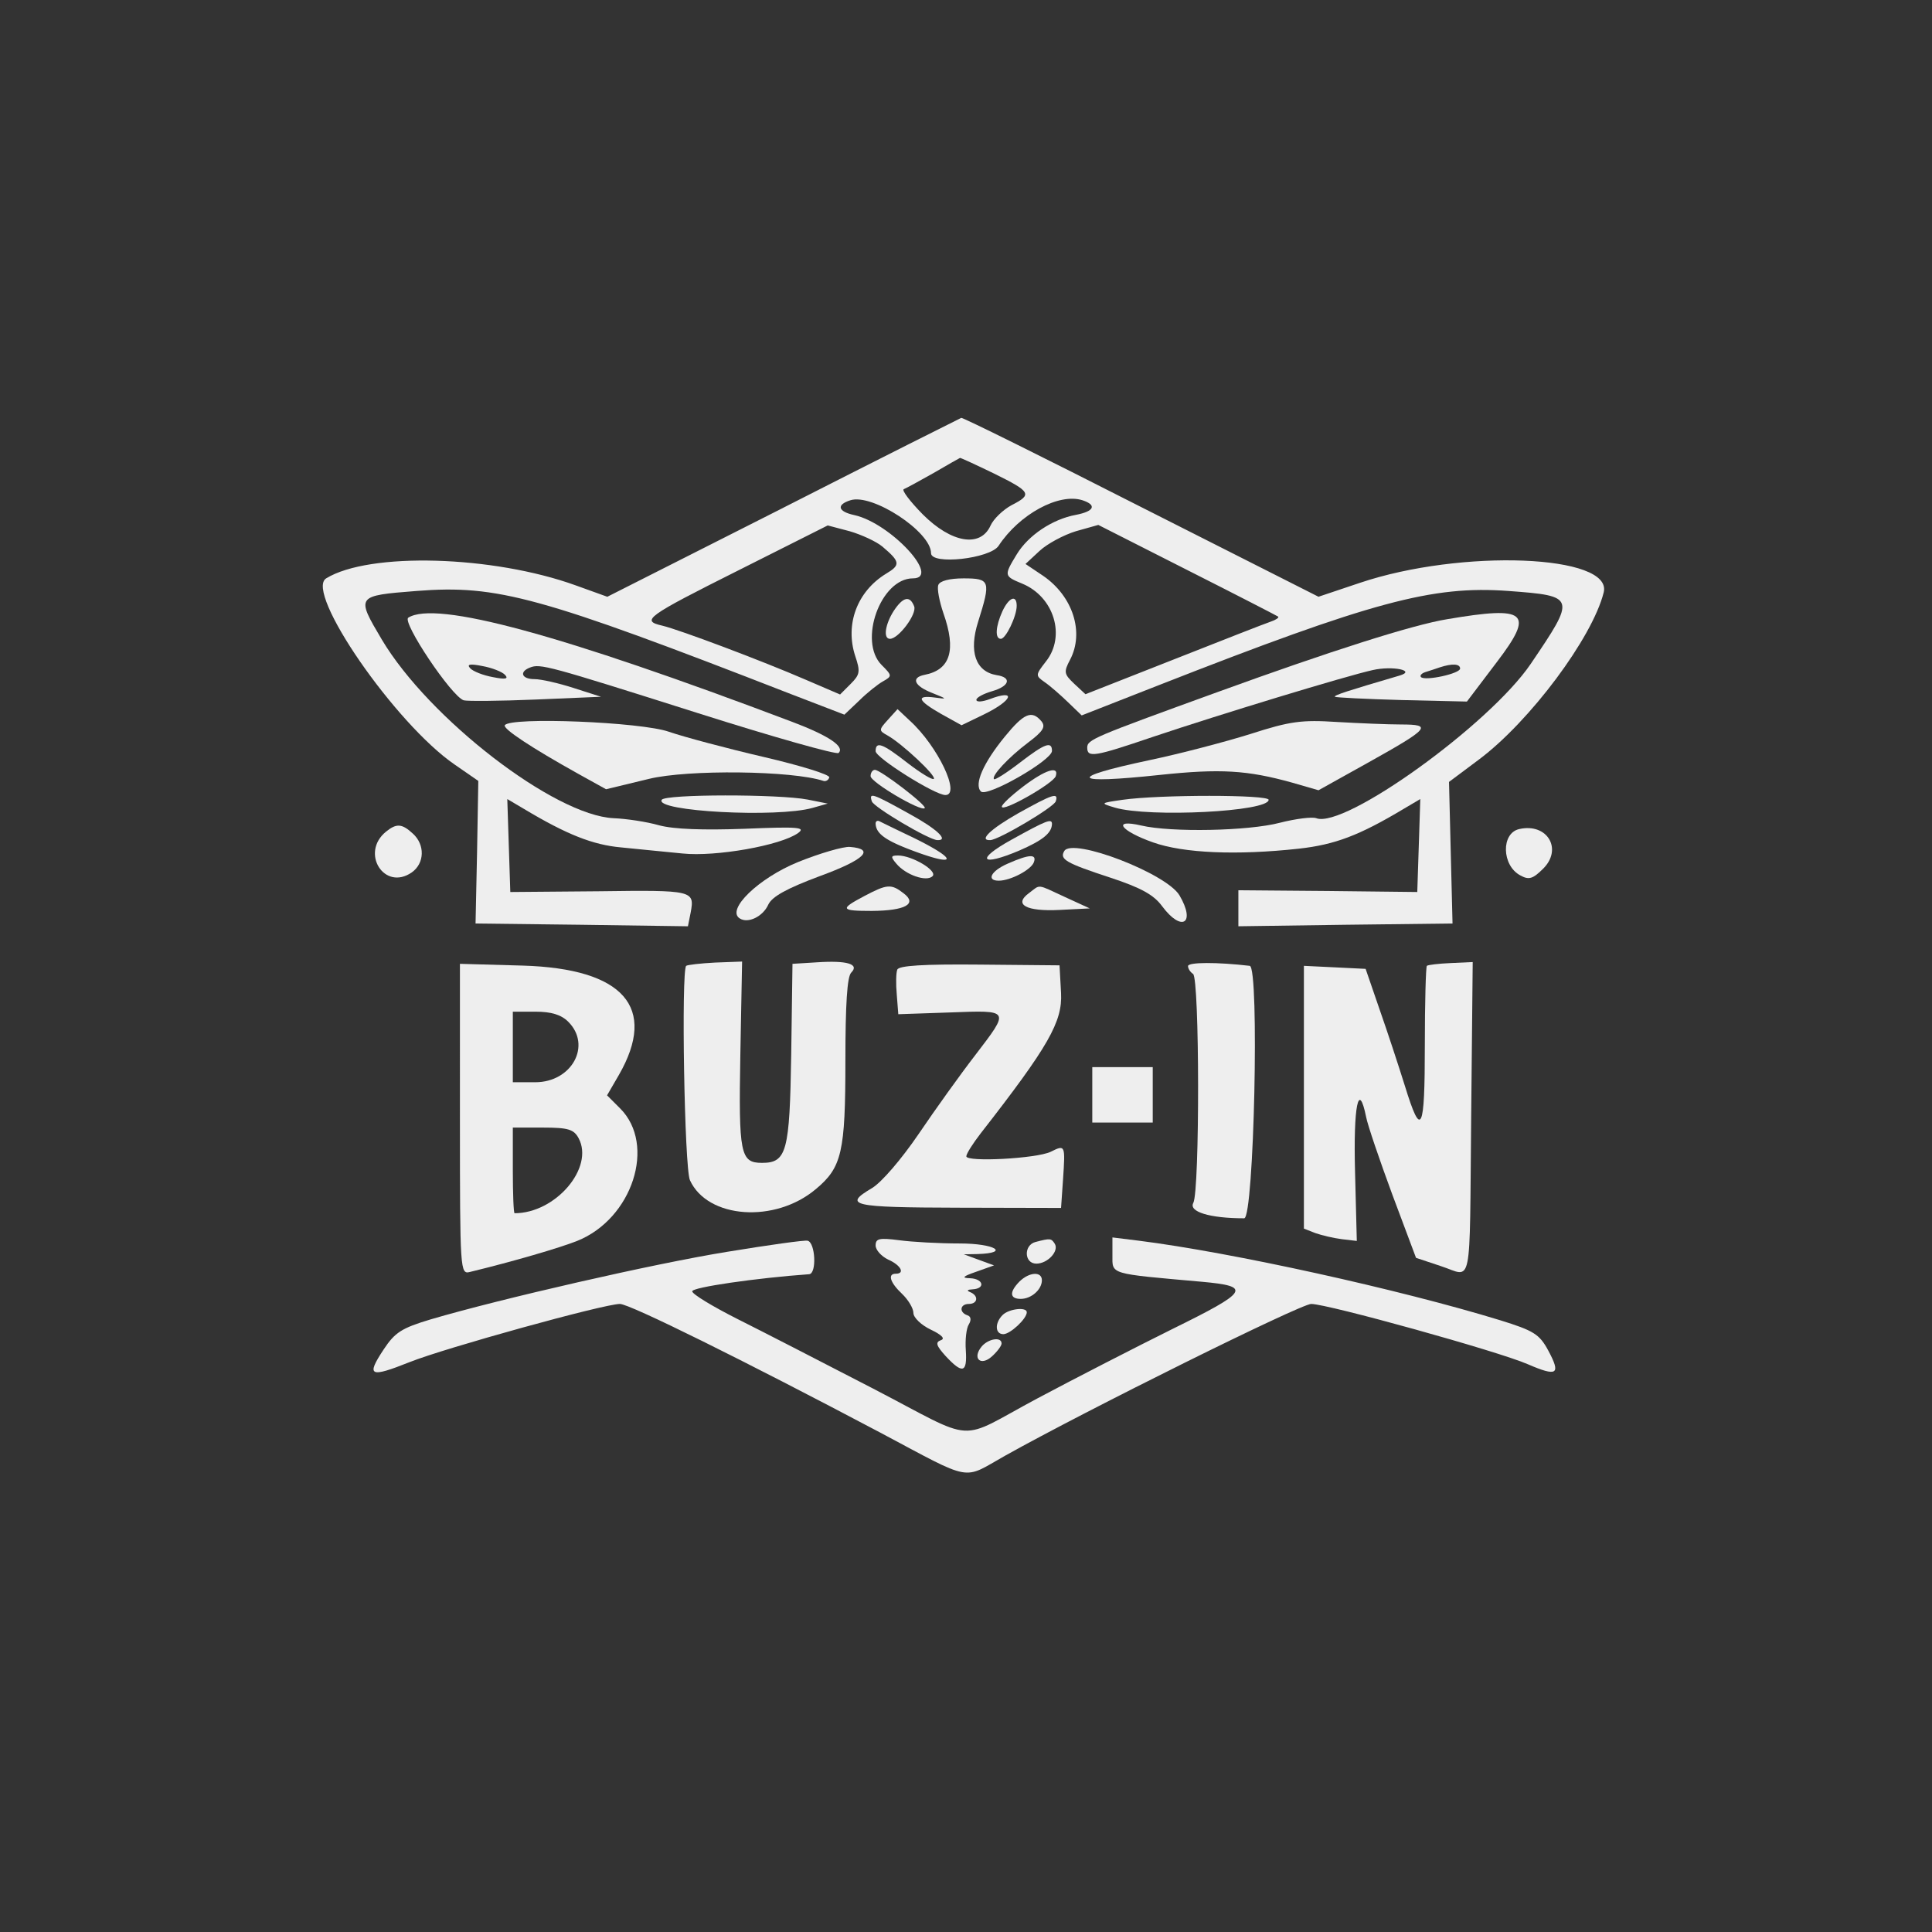 <?xml version="1.0" encoding="UTF-8"?>
<svg data-bbox="62.657 81.112 248.704 204.715" height="500" viewBox="0 0 375 375" width="500" xmlns="http://www.w3.org/2000/svg" data-type="color">
    <rect x="0" y="0" width="375" height="375" fill="#333333" stroke="none"/>
    <g>
        <path d="m152.012 98.57-34.133 17.262-6.113-2.203c-16.086-5.817-40.098-6.504-48.461-1.367-4.254 2.64 13.398 28.215 24.941 36.136l4.594 3.18-.242 13.836-.293 13.84 20.636.246 20.586.293.536-2.691c.785-4.254.492-4.352-17.75-4.106l-17.262.145-.293-8.996-.293-9.047 3.226 1.906c8.313 4.988 13.399 6.992 18.875 7.48 3.23.344 8.559.832 11.883 1.176 6.504.684 19.121-1.566 22.446-3.96 1.566-1.126.097-1.274-10.368-.833-8.02.293-13.738.098-16.625-.683-2.394-.684-6.355-1.274-8.8-1.371-11.493-.536-35.844-19.313-44.989-34.668-5.035-8.508-5.035-8.508 6.746-9.438 15.746-1.223 23.864 1.027 72.618 20l10.418 4.008 2.835-2.688c1.516-1.515 3.668-3.226 4.645-3.765 1.809-1.028 1.809-1.125-.246-3.18-4.594-4.598-.195-16.82 6.066-16.82 5.575 0-4.351-10.711-11.347-12.274-3.227-.687-3.567-2.008-.782-2.886 4.254-1.368 15.649 6.113 15.649 10.27 0 2.347 11.441 1.073 13.105-1.419 4.008-6.113 11.688-10.316 16.285-8.851 2.836.93 2.297 2.152-1.273 2.835-4.547.833-9.242 3.961-11.492 7.68-2.492 4.106-2.492 4.203 1.078 5.672 6.16 2.543 8.508 10.172 4.594 15.11-2.051 2.64-2.051 2.738-.242 4.007 1.074.735 3.078 2.496 4.546 3.914l2.641 2.543 14.965-5.867c41.418-16.234 53.105-19.367 67.824-18.289 13.152.977 13.203 1.125 4.352 14.18-8.02 11.785-36.137 32.031-41.614 29.926-.785-.293-3.96.097-7.043.882-6.113 1.614-21.125 1.907-26.945.535-5.719-1.32-4.059 1.028 2.3 3.278 5.915 2.101 16.235 2.543 28.313 1.222 6.993-.78 11.688-2.542 20.344-7.726l3.227-1.906-.293 9.047-.293 8.996-17.364-.196-17.359-.144v6.992l20.785-.293 20.781-.246-.343-13.742-.34-13.739 5.82-4.351c9.875-7.387 22.004-23.621 24.203-32.422 1.86-7.336-27.578-8.508-47.336-1.86l-8.02 2.692-34.425-17.41c-18.922-9.633-34.621-17.406-34.914-17.309-.242.098-15.844 7.922-34.57 17.457m40.93-6.652c7.234 3.57 7.48 4.059 3.37 6.16-1.613.883-3.468 2.64-4.058 3.961-1.953 4.305-7.578 3.375-13.152-2.2-2.497-2.542-4.157-4.741-3.668-4.89.488-.195 3.082-1.613 5.77-3.129 2.69-1.562 4.987-2.882 5.136-2.933.097-.047 3.078 1.32 6.601 3.031m-21.665 14.18c3.473 2.937 3.57 3.57.684 5.28-5.574 3.427-7.969 9.782-5.965 15.942 1.027 3.035.93 3.621-.879 5.43l-2.054 2.055-6.602-2.836c-8.703-3.766-24.45-9.684-27.875-10.516-4.254-.976-3.274-1.71 14.965-10.855l17.113-8.606 4.258 1.125c2.344.684 5.183 2.004 6.355 2.98m76.82 13.597c.196.196-.437.633-1.464.977-1.028.344-9.535 3.668-18.926 7.383l-17.016 6.699-2.203-2.05c-1.953-1.86-2.05-2.25-.781-4.65 2.79-5.327.54-12.32-5.23-16.28l-3.426-2.301 2.738-2.543c1.469-1.368 4.649-3.078 7.043-3.813l4.352-1.222 17.261 8.753c9.489 4.793 17.457 8.899 17.653 9.047m0 0" fill="#eeeeee" data-color="1"/>
        <path d="M182.133 113.531c-.293.688.195 3.18.976 5.477 2.543 7.191 1.371 11.004-3.664 11.98-2.691.54-2.007 2.153 1.516 3.524 2.934 1.172 2.98 1.222.488.879-3.765-.489-3.324.586 1.223 3.18l3.96 2.199 4.352-2.102c5.621-2.738 6.407-4.988 1.028-2.934-1.371.489-2.496.586-2.496.098 0-.441 1.37-1.176 3.03-1.664 3.427-.977 3.915-2.688.884-3.129-4.059-.684-5.43-4.547-3.57-10.367 2.492-7.922 2.347-8.41-2.837-8.41-2.691 0-4.597.488-4.89 1.27m0 0" fill="#eeeeee" data-color="1"/>
        <path d="M173.477 118.57c-1.66 2.59-2.102 5.426-.73 5.426 1.66 0 5.28-4.84 4.69-6.308q-1.248-3.224-3.96.882m0 0" fill="#eeeeee" data-color="1"/>
        <path d="M194.555 118.668c-1.32 2.934-1.47 5.328-.293 5.328.976 0 3.078-4.398 3.078-6.406 0-2.25-1.516-1.66-2.785 1.078m0 0" fill="#eeeeee" data-color="1"/>
        <path d="M79.246 119.89c-1.27.833 8.363 15.255 10.758 16.04.687.195 6.945.144 13.937-.149l12.715-.539-5.332-1.71c-2.883-.93-6.304-1.712-7.578-1.712-2.492 0-3.031-1.418-.879-2.25 2.004-.78 3.324-.437 32.613 8.852 14.622 4.644 26.946 8.117 27.29 7.726 1.27-1.222-1.958-3.375-8.95-6.015-45.086-17.067-69.242-23.617-74.574-20.242m18.777 11.098c.735.785.098.93-2.343.442-1.91-.344-3.864-1.125-4.403-1.711-.734-.781-.097-.93 2.348-.442 1.906.344 3.863 1.125 4.398 1.711m0 0" fill="#eeeeee" data-color="1"/>
        <path d="M280.91 120.184c-6.648 1.074-22.738 6.21-44.547 14.132-24.254 8.801-25.332 9.243-25.332 10.805 0 2.004 1.418 1.762 12.766-2.101 12.957-4.352 37.36-11.786 42.64-12.958 3.864-.882 8.555.098 5.184 1.075-9.976 2.933-12.766 3.812-12.52 4.105.196.149 6.016.442 12.958.637l12.668.293 5.816-7.676c7.336-9.633 5.871-10.953-9.633-8.312m2.496 9.582c0 .98-6.75 2.445-7.582 1.664-.293-.293.098-.735.832-.977.735-.246 2.055-.637 2.836-.93 2.399-.78 3.914-.683 3.914.243m0 0" fill="#eeeeee" data-color="1"/>
        <path d="M172.352 139.695c-1.809 2.004-1.809 2.102-.047 3.078 2.836 1.614 9.484 7.825 8.949 8.41-.293.247-2.543-1.12-5.086-3.078-4.89-3.816-6.211-4.304-6.211-2.3 0 1.273 11.492 8.511 13.547 8.511 3.031 0-1.469-9.488-6.899-14.425l-2.394-2.25Zm0 0" fill="#eeeeee" data-color="1"/>
        <path d="M195.043 142.969c-4.207 5.136-6.016 9.293-4.645 10.66 1.172 1.176 13.739-6.012 13.79-7.871 0-1.957-1.372-1.469-6.262 2.297-2.54 1.957-4.79 3.375-4.985 3.18-.59-.587 2.786-4.208 6.602-7.09 2.934-2.204 3.469-3.083 2.59-4.157-1.86-2.203-3.375-1.566-7.09 2.98m0 0" fill="#eeeeee" data-color="1"/>
        <path d="M97.977 140.77c-.391.683 5.23 4.402 14.277 9.437l5.379 2.984 8.312-2.007c7.582-1.856 27.875-1.614 33.89.394.438.145.977-.148 1.126-.687.144-.536-5.578-2.297-12.715-3.961-7.14-1.66-15.402-3.864-18.387-4.887-5.332-1.91-30.855-2.938-31.882-1.273m0 0" fill="#eeeeee" data-color="1"/>
        <path d="M242.816 142.434c-4.84 1.515-13.738 3.863-19.804 5.132-16.137 3.422-15.157 4.696 2.203 2.836 11.59-1.222 16.87-.93 25.62 1.516l5.087 1.469 9.832-5.477c11.734-6.555 12.32-7.289 6.207-7.289-2.59 0-8.215-.242-12.516-.488-6.75-.438-9.047-.145-16.629 2.3m0 0" fill="#eeeeee" data-color="1"/>
        <path d="M168.98 150.648c0 1.172 9.778 6.942 10.512 6.211.488-.492-8.558-7.433-9.683-7.433-.438 0-.829.539-.829 1.222m0 0" fill="#eeeeee" data-color="1"/>
        <path d="M198.613 152.652c-2.25 1.711-4.156 3.473-4.156 3.91-.05 1.223 10.023-4.496 10.465-5.914.683-2.105-2.055-1.222-6.309 2.004m0 0" fill="#eeeeee" data-color="1"/>
        <path d="M128.441 155.242c-1.418 2.25 22.395 3.524 29.29 1.567l2.933-.832-3.91-.782c-5.574-1.074-27.629-1.074-28.313.047m0 0" fill="#eeeeee" data-color="1"/>
        <path d="M169.223 155.54c.343 1.124 11.05 7.48 12.714 7.526 2.348.098-.097-2.199-5.671-5.23-7.043-3.914-7.63-4.059-7.043-2.297m0 0" fill="#eeeeee" data-color="1"/>
        <path d="M197.586 157.883c-5.332 3.035-7.68 5.281-5.379 5.183 1.66-.046 12.371-6.402 12.715-7.527.586-1.812-.59-1.418-7.336 2.344m0 0" fill="#eeeeee" data-color="1"/>
        <path d="M217.879 155.242c-4.352.637-4.402.637-1.469 1.52 6.7 1.953 29.832.781 29.832-1.52 0-1.023-21.222-1.023-28.363 0m0 0" fill="#eeeeee" data-color="1"/>
        <path d="M169.957 159.84c.047 1.906 1.809 3.226 6.848 5.137 9.14 3.468 9.289 1.906.242-2.497a489 489 0 0 1-6.356-3.078c-.39-.199-.734 0-.734.438m0 0" fill="#eeeeee" data-color="1"/>
        <path d="M196.363 162.969c-7.09 3.914-6.062 5.332 1.516 2.105 4.5-1.957 6.258-3.375 6.309-5.137 0-1.125-1.028-.734-7.825 3.032m0 0" fill="#eeeeee" data-color="1"/>
        <path d="M74.945 161.406c-5.086 4.106-.343 11.637 4.989 7.922 2.492-1.762 2.59-5.379.195-7.531-2.106-1.957-3.18-2.004-5.184-.39m0 0" fill="#eeeeee" data-color="1"/>
        <path d="M294.895 160.918c-3.567.781-3.422 7.09.199 8.996 1.66.93 2.441.684 4.449-1.32 3.812-3.813.781-8.899-4.648-7.676m0 0" fill="#eeeeee" data-color="1"/>
        <path d="M154.895 167.324c-7.676 3.13-14.032 9.29-11.293 10.953 1.613 1.028 4.496-.39 5.523-2.691.734-1.563 3.57-3.129 9.977-5.524 8.703-3.18 10.855-5.28 5.867-5.675-1.27-.098-5.82 1.222-10.074 2.937m0 0" fill="#eeeeee" data-color="1"/>
        <path d="M206.582 165.172c-.977 1.613.293 2.348 8.95 5.183 5.917 1.954 8.41 3.325 10.023 5.524 3.816 5.137 6.601 3.375 3.375-2.102-2.543-4.254-20.735-11.246-22.348-8.605m0 0" fill="#eeeeee" data-color="1"/>
        <path d="M173.965 167.617c1.812 2.2 5.87 3.617 7.043 2.446 1.027-1.028-3.961-4.012-6.7-4.012-1.417 0-1.464.246-.343 1.566m0 0" fill="#eeeeee" data-color="1"/>
        <path d="M195.629 167.617c-3.277 1.418-4.254 3.324-1.762 3.324 2.25 0 6.262-2.101 6.801-3.57.633-1.664-.93-1.566-5.04.246m0 0" fill="#eeeeee" data-color="1"/>
        <path d="M167.758 173.926c-4.793 2.539-4.649 2.883 1.465 2.883 6.504-.047 8.902-1.368 6.164-3.422-2.399-1.86-3.18-1.809-7.63.539m0 0" fill="#eeeeee" data-color="1"/>
        <path d="M199.738 173.336c-3.082 2.25-.539 3.621 6.012 3.277l5.773-.293-4.793-2.199c-5.625-2.594-4.695-2.496-6.992-.785m0 0" fill="#eeeeee" data-color="1"/>
        <path d="M89.273 217.2c0 29.683.047 30.171 1.954 29.683 8.46-2.055 17.312-4.645 20.785-6.016 10.758-4.3 15.402-18.68 8.36-25.719l-2.544-2.543 2.3-3.96c7.532-13.106.93-20.637-18.632-21.223l-12.223-.344Zm21.028-18.876c4.594 4.598.683 11.738-6.406 11.738h-4.356v-13.695h4.402c3.082 0 4.989.59 6.36 1.957m2.004 22.594c3.078 5.719-4.45 14.57-12.422 14.57-.195 0-.344-3.765-.344-8.312v-8.313h5.82c4.942 0 6.016.344 6.946 2.055m0 0" fill="#eeeeee" data-color="1"/>
        <path d="M133.184 187.469c-.977 1.027-.34 39.265.734 41.613 3.422 7.484 16.527 8.41 24.45 1.711 5.038-4.203 5.722-7.188 5.722-24.887 0-10.906.34-16.336 1.125-17.117 1.66-1.664-.785-2.394-6.653-2.004l-4.742.293-.246 17.555c-.293 18.926-.879 21.078-5.672 21.078-4.203 0-4.547-1.715-4.203-20.98l.34-18.094-5.23.195c-2.836.148-5.38.441-5.625.637m0 0" fill="#eeeeee" data-color="1"/>
        <path d="M174.164 188.203c-.246.586-.297 2.785-.098 4.89l.293 3.766 10.024-.343c11.785-.442 11.687-.586 4.89 8.312-2.835 3.668-7.777 10.563-10.953 15.258-3.328 4.89-7.191 9.387-9.047 10.512-5.722 3.375-4.011 3.765 16.723 3.816l19.953.047.39-5.621c.438-6.602.438-6.7-2.398-5.281-2.738 1.32-16.379 2.05-16.379.879 0-.489 1.27-2.493 2.786-4.45 13.156-16.87 15.894-21.664 15.601-27.238l-.297-5.379-15.547-.144c-10.859-.102-15.648.195-15.94.976m0 0" fill="#eeeeee" data-color="1"/>
        <path d="M230.594 187.52c0 .488.437 1.171.976 1.515 1.274.781 1.32 42.055.051 44.45-.93 1.71 3.176 2.984 9.875 2.984 1.91 0 2.984-48.754 1.078-49-6.262-.735-11.98-.735-11.98.05m0 0" fill="#eeeeee" data-color="1"/>
        <path d="M276.95 187.469c-.196.246-.391 7.187-.391 15.402 0 16.824-.684 18.242-3.864 7.922-1.222-3.91-3.422-10.61-4.937-14.914l-2.692-7.824-5.964-.293-6.016-.293v51.004l2.25.879c1.273.441 3.57.98 5.137 1.175l2.882.34-.343-13.445c-.34-12.715.687-17.852 2.152-10.613.293 1.566 2.594 8.312 5.086 15.062l4.598 12.274 4.84 1.613c6.21 2.004 5.527 5.43 5.867-29.047l.297-29.977-4.258.196c-2.297.097-4.399.343-4.645.539m0 0" fill="#eeeeee" data-color="1"/>
        <path d="M212.012 212.508v5.379h11.734v-10.758h-11.734Zm0 0" fill="#eeeeee" data-color="1"/>
        <path d="M141.156 242.973c-14.23 2.297-44.058 9.14-57.508 13.101-5.722 1.715-6.992 2.543-9.191 5.871-3.426 5.184-2.691 5.524 5.035 2.446 6.848-2.739 37.75-11.297 40.832-11.297 1.906 0 23.91 10.902 50.563 24.988 18.191 9.68 15.793 9.191 24.156 4.496 15.89-8.898 57.41-29.484 59.46-29.484 3.18 0 36.286 9.191 42.009 11.687 5.77 2.492 6.504 2.004 4.008-2.64-1.711-3.18-2.836-3.864-9.29-5.868-19.609-6.015-52.277-13.203-70.171-15.453l-5.137-.636v3.421c0 3.817-.781 3.57 17.36 5.184 9.73.883 9.144 1.86-5.77 9.195-7.09 3.52-18.824 9.536-26.16 13.446-15.942 8.507-11.247 8.804-31.98-1.957-9.634-4.985-21.419-11.051-26.212-13.446-4.84-2.445-8.8-4.84-8.8-5.379-.098-.78 12.468-2.593 22.687-3.324 1.516-.097 1.223-6.164-.293-6.504-.54-.148-7.578.832-15.598 2.153m0 0" fill="#eeeeee" data-color="1"/>
        <path d="M169.957 241.75c0 .879 1.125 2.102 2.445 2.738 2.446 1.075 3.325 2.739 1.465 2.739-1.66 0-1.074 1.757 1.223 3.91 1.176 1.125 2.203 2.789 2.203 3.715 0 .882 1.516 2.347 3.371 3.23 2.152 1.027 2.84 1.758 1.957 2.05-1.125.395-.879 1.079.93 3.083 3.277 3.52 4.207 3.277 3.914-1.125-.149-2.004.097-4.3.586-5.035.535-.883.39-1.567-.293-1.762-1.664-.586-1.418-2.2.293-2.2 1.758 0 1.957-1.613.242-2.3-.73-.293-.535-.488.492-.535 2.543-.149 2.102-2.055-.492-2.153-1.711-.05-1.465-.343 1.223-1.273l3.425-1.223-2.933-1.074-2.938-1.074 2.64-.05c6.458-.196 3.376-2.056-3.42-2.056-4.009 0-9.29-.292-11.786-.632-3.813-.493-4.547-.344-4.547 1.027m0 0" fill="#eeeeee" data-color="1"/>
        <path d="M201.008 241.063c-2.348.59-2.25 4.207.148 4.207 2.2 0 4.45-2.446 3.57-3.864-.687-1.074-.882-1.074-3.718-.344m0 0" fill="#eeeeee" data-color="1"/>
        <path d="M197.879 248.742c-2.004 2.051-1.906 3.371.246 3.371 2.05 0 4.105-1.808 4.105-3.617 0-1.762-2.445-1.613-4.351.246m0 0" fill="#eeeeee" data-color="1"/>
        <path d="M194.602 255.246c-1.563 1.563-1.465 3.715.148 3.715 1.32 0 4.547-2.984 4.547-4.254 0-1.074-3.473-.684-4.695.54m0 0" fill="#eeeeee" data-color="1"/>
        <path d="M190.543 261.355c-1.906 2.301-.195 3.915 2.004 1.91 1.027-.93 1.86-2.054 1.86-2.495 0-1.368-2.59-.93-3.864.585m0 0" fill="#eeeeee" data-color="1"/>
    </g>
</svg>
